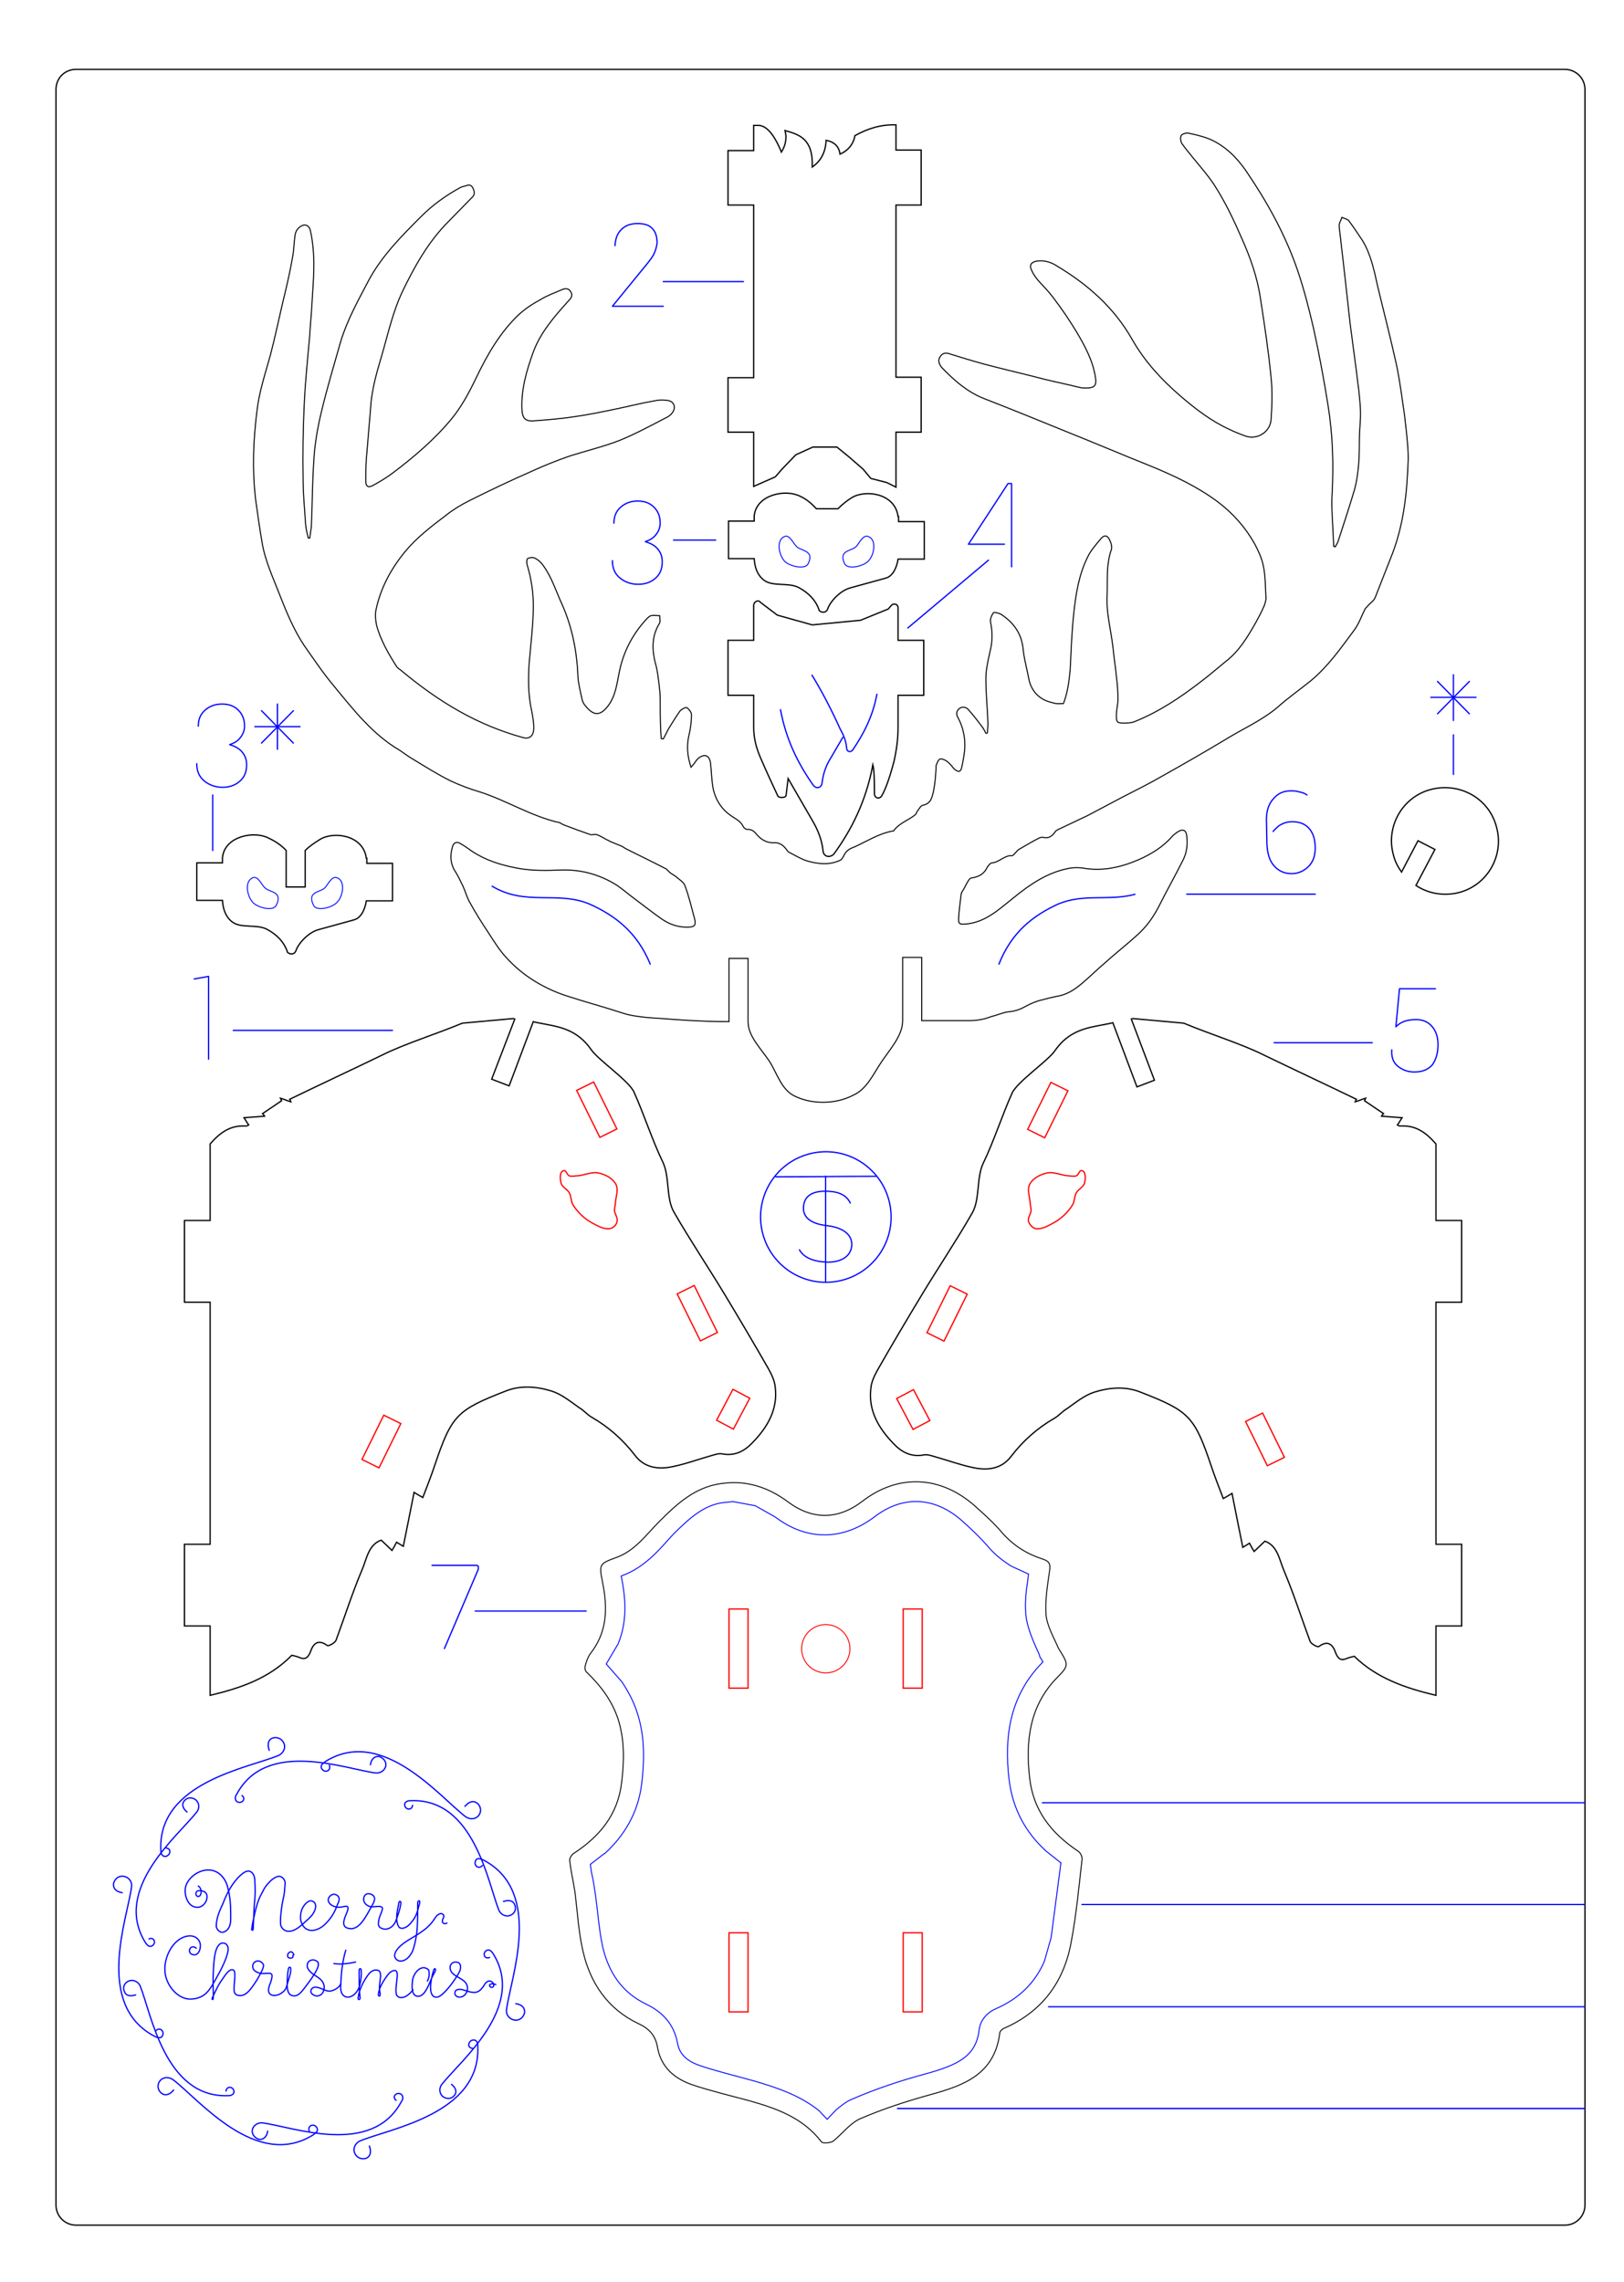 <?xml version="1.0" encoding="utf-8"?>
<!-- Generator: Adobe Illustrator 21.0.0, SVG Export Plug-In . SVG Version: 6.00 Build 0)  -->
<svg version="1.1" id="Layer_1" xmlns="http://www.w3.org/2000/svg" xmlns:xlink="http://www.w3.org/1999/xlink" x="0px" y="0px"
	 viewBox="0 0 316.1 444" style="enable-background:new 0 0 316.1 444;" xml:space="preserve">
<style type="text/css">
	.st0{fill:none;stroke:#000000;stroke-width:0.25;stroke-miterlimit:10;}
	.st1{fill:none;stroke:#000000;stroke-width:0.203;stroke-miterlimit:10;}
	.st2{fill:none;stroke:#FF0000;stroke-width:0.185;stroke-miterlimit:10;}
	.st3{fill:none;stroke:#000000;stroke-width:0.185;stroke-miterlimit:10;}
	.st4{fill:none;stroke:#0003FF;stroke-width:0.185;stroke-miterlimit:10;}
	.st5{fill:none;stroke:#FF0000;stroke-width:0.25;stroke-miterlimit:10;}
	.st6{fill:none;stroke:#0003FF;stroke-width:0.25;stroke-miterlimit:10;}
	.st7{fill:none;stroke:#0003FF;stroke-width:0.25;stroke-linecap:round;stroke-linejoin:round;stroke-miterlimit:10;}
</style>
<path class="st0" d="M10.9,17.4v411.7c0,2.2,1.8,3.9,3.9,3.9h289.8c2.2,0,3.9-1.8,3.9-3.9V17.4c0-2.2-1.8-3.9-3.9-3.9H14.8
	C12.6,13.5,10.9,15.2,10.9,17.4z"/>
<path class="st1" d="M154.5,213.2c-2.3-1.2-3.2-4.1-4.5-6.3c-1.6-2.6-4.4-5.1-4.4-8.1v-12.3h-3.7l0,12.3l-0.3,0v0
	c-5.3,0-10-0.4-12.8-0.6c-1.6-0.1-5.3-0.3-7.4-1c-4.3-1.4-7.1-2.1-11.4-3.5c-4.4-1.5-8.3-3.9-11.4-7.3c-1.4-1.5-2.5-3.3-3.6-5
	c-1.2-1.8-2.4-3.7-3.5-5.7c-0.6-1-0.9-2.2-1.4-3.3c-0.5-1-1-2.1-1.6-3c-0.9-1.5-0.9-3.1-0.4-4.7c0.2-0.8,0.9-1,1.6-0.5
	c0.7,0.4,1.4,0.9,2.1,1.4c2.7,1.8,5.6,2.7,8.7,3.3c3,0.6,5.9,0.5,8.9,0.4c3.6-0.1,6.9,0.8,9.9,2.5c1.3,0.7,2.5,1.8,3.7,2.7
	c2,1.5,3.9,3,5.9,4.4c1.5,1,3.2,1.6,5.1,1.5c1.2,0,1.5-0.4,1.2-1.6c-0.6-2.2-1.1-4.4-1.9-6.5c-0.2-0.6-1-1.1-1.6-1.6
	c-0.4-0.4-1-0.6-1.4-1c-0.2-0.2-0.4-0.4-0.6-0.6c-2.5-1.3-5-2.5-7.6-3.8c-0.4-0.2-0.7-0.4-1-0.6c-0.7-0.3-1.5-0.6-2.2-0.9
	c-0.6-0.3-1.2-0.6-1.7-0.9c-0.4-0.2-0.7-0.4-1.1-0.5c-0.4-0.1-0.8,0.1-1.2,0c-1.7-0.6-3.4-1.2-5.2-1.9c-0.3-0.1-0.5-0.3-0.7-0.4
	c-5.5-1.2-10.3-4.3-15.6-6c-2-0.6-3.9-1.3-5.8-2.2c-2.4-1.2-4.8-2.7-7.1-4.1c-0.9-0.5-1.8-1.2-2.7-1.8c-5.3-3.1-9-7.9-12.8-12.5
	c-2.1-2.5-3.9-5.2-5.8-7.9c-2-3-3.4-6.4-4.7-9.7c-1.3-3.4-2.9-6.7-3.5-10.4c-0.5-2.9-0.9-5.8-1.3-8.7c-0.6-5.6-0.4-11.1,0.3-16.7
	c0.4-3.7,1.6-7.3,2.6-10.9c0.9-3.4,1.6-6.8,2.4-10.2c0.7-2.9,1.4-5.8,1.9-8.7c0.3-1.4,0.3-2.8,0.5-4.3c0.1-0.9,0.4-1.5,1.2-2
	c0.8-0.5,1.6-0.1,1.8,0.8c1.1,4.8,0.6,9.7,0.3,14.6c-0.1,1.9-0.3,3.8-0.4,5.7c-0.4,4.6-0.9,9.2-1.1,13.9c-0.2,4.7-0.3,9.5-0.2,14.2
	c0,3,0.3,6,0.5,9c0.1,0.9,0.3,1.7,0.5,2.5c0.1,0,0.2,0,0.3,0c0.1-0.7,0.2-1.5,0.3-2.2c0.2-4.4,0.2-8.8,0.5-13.2c0.2-3,0.7-6,1.4-8.9
	c1.1-4.7,2.5-9.3,3.8-13.9c1.3-4.3,3.5-8.2,5.6-12.2c2.6-4.7,6.3-8.4,10.1-12.2c2.2-2.2,4.7-4,7.4-5.5c0.3-0.2,0.7-0.3,1.1-0.4
	c0.6-0.2,1.1-0.4,1.5,0.3c0.4,0.8,0.5,1.4-0.2,2c-1.5,1.5-3,3.1-4.5,4.6c-4,4-6.7,8.9-9.1,13.9c-1.6,3.5-2.5,7.2-3.5,10.8
	c-0.6,2.2-1.3,4.3-1.8,6.5c-0.3,1.4-0.6,2.9-0.7,4.3c-0.3,3.6-0.6,7.2-0.9,10.8c-0.1,1.4-0.1,2.8-0.1,4.2c0,1.1,0.5,1.4,1.5,0.8
	c1.3-0.7,2.6-1.5,3.8-2.4c4.1-3.1,8.1-6.5,11.4-10.5c1.9-2.3,3.4-5.1,4.7-7.8c2.2-4.6,4.7-9,8.4-12.5c1.2-1.1,2.7-2.1,4.2-2.9
	c1.3-0.8,2.7-1.3,4.1-1.9c0.6-0.3,1.4-0.4,1.8,0.4c0.5,0.7,0,1.3-0.5,1.8c-2.7,3-5.4,6.1-6.8,9.9c-1.3,3.6-2.4,7.3-2.2,11.3
	c0.1,1.5,0.6,2.2,2.2,2.1c2.6-0.2,5.3-0.4,7.9-0.8c2.9-0.4,5.7-1,8.6-1.6c2.4-0.5,4.7-1.1,7.1-1.5c0.8-0.2,1.6-0.2,2.4-0.1
	c1.4,0.1,1.9,1.4,1,2.5c-0.2,0.3-0.5,0.5-0.8,0.7c-3.1,1.6-6.2,3.3-9.4,4.6c-3.1,1.2-6.4,2-9.6,3c-2.6,0.9-5.1,1.9-7.5,3
	c-4.1,1.8-8.1,3.7-12.1,5.7c-1.6,0.8-3.1,1.7-4.5,2.8c-2.9,2.2-5.8,4.4-8.1,7.2c-2.7,3.3-4.7,7-5.6,11.2c-0.2,1-0.1,2.1,0.1,3.1
	c0.8,2.9,2.3,5.5,3.9,8c0.2,0.3,0.5,0.5,0.8,0.7c3.6,3,7.3,5.7,11.4,8c3.9,2.2,8,3.9,12.3,5.1c1.4,0.4,2.2-0.3,2.2-1.9
	c0-1.1-0.2-2.1-0.4-3.2c-0.7-3.1-0.7-6.2-0.5-9.4c0.3-3.4,0.7-6.7,0.8-10.1c0.1-3-0.3-6.1-1.2-9c-0.1-0.4-0.1-1.1,0.1-1.2
	c0.3-0.2,1-0.3,1.4-0.1c0.6,0.3,1.2,0.8,1.6,1.4c1.7,2.3,2.5,5,3.7,7.6c2,4.5,2.9,9.2,3.1,14.1c0.1,1.5,0.5,3,0.8,4.4
	c0.1,0.5,0.4,1,0.7,1.3c1.6,2,2.9,1.9,4.4-0.1c1.5-2,1.7-4.5,2.2-6.8c0.8-3.8,2.6-7.2,5.3-10.1c0.2-0.2,0.5-0.5,0.8-0.6
	c0.6-0.1,1.1,0,1.7,0c0,0.6,0.2,1.2-0.1,1.6c-1.5,2.5-1.4,5.1-0.7,7.8c0.4,1.3,0.5,2.7,0.7,4.1c0.1,0.9,0.2,1.7,0.2,2.6
	c0,2.1,0,4.1,0.1,6.2c0,0.5,0.1,1.1,0.1,1.6c0.1,0,0.3,0.1,0.4,0.1c0.4-0.7,0.7-1.4,1.1-2.1c0.7-1.1,1.4-2.3,2.2-3.4
	c0.3-0.3,1-0.7,1.3-0.6c0.4,0.3,0.9,0.9,0.9,1.4c0,1.3-0.2,2.7-0.5,4c-0.5,2.1-0.3,4,0.4,6.2c0.3-0.3,0.4-0.5,0.6-0.7
	c0.3-0.4,0.5-0.8,0.9-1.1c1.2-0.9,2.1-0.5,2.3,1c0.2,1.6,0.2,3.3,0.5,4.9c0.5,2.4,1.8,4.3,3.9,5.6c0.8,0.5,1.6,1,2,1.9
	c0.1,0.2,0.5,0.5,0.7,0.5c1-0.1,1.5,0.5,2,1.1c0.9,1,1.9,1.5,3.2,1.5c1-0.1,1.8,0.4,2.4,1.2c0.2,0.2,0.3,0.5,0.5,0.6
	c1.2,0.6,2.3,1.3,3.5,1.7c2.1,0.6,4.2,0.9,6.3,0c0.4-0.1,0.7-0.5,0.9-0.9c0.4-0.9,1-1.4,1.9-1.7c2.5-1.1,4.9-2.7,7.7-3.2
	c0.1,0,0.2,0,0.2-0.1c1.1-1.5,2.9-2,4.2-3.1c0.2-0.2,0.2-0.5,0.4-0.7c0.3-0.4,0.6-1,1-1.1c1.6-0.3,1.8-1.5,2.1-2.7
	c0.3-1.5,0.4-3,0.5-4.5c0-0.2,0-0.3,0-0.5c0.2-0.5,0.4-1.2,0.8-1.3c0.4-0.1,1,0.2,1.4,0.5c0.5,0.4,0.9,0.9,1.3,1.4
	c0.8,0.7,1.3,0.7,1.5-0.3c0.3-1.4,0.6-2.9,0.6-4.3c0-1.8-0.4-3.6-1.3-5.3c-0.4-0.6-0.4-1.3,0.2-1.8c0.6-0.5,1.4-0.3,1.8,0.2
	c1,1.1,1.9,2.3,2.8,3.5c0.2,0.3,0.4,0.7,0.6,1.1c0.1,0,0.2,0,0.3-0.1c0-0.6,0.1-1.2,0.1-1.8c-0.1-2.9-0.4-5.8-0.4-8.7
	c0-1.8,0.4-3.5,0.8-5.3c0.5-1.9,0.5-3.8,0.1-5.8c-0.1-0.5,0.2-1.3,0.6-1.8c0.1-0.1,1,0.1,1.4,0.3c2.3,1.5,3.9,3.5,4.3,6.4
	c0.2,2.2,0.8,4.3,1.2,6.4c0.3,1.4,1.1,2.7,2.3,3.5c0.7,0.5,1.6,0.8,2.5,1c0.6,0.2,1.2,0.1,1.9,0.1c0.8-2.1,1.1-4.3,1.3-6.6
	c0.2-3.6,0.3-7.3,0.7-10.9c0.4-3.8,1-7.6,2.7-11c0.6-1.3,1.7-2.5,2.6-3.6c0.7-0.8,1.3-0.6,1.7,0.3c0.3,0.6,0.5,1.4,0.3,1.9
	c-1,2.9-0.7,5.8-0.8,8.8c-0.2,3.4,0.7,6.6,1.1,9.9c0.2,2,0.5,3.9,0.7,5.9c0.2,1.5,0.3,3,0.3,4.5c0,1-0.3,2-0.3,3.1
	c0,1.3,0.1,1.5,1.4,1.5c0.7,0,1.5,0,2.2-0.3c4.7-1.9,8.9-4.7,12.9-7.8c1.6-1.2,3.2-2.6,4.8-3.9c2.6-2,4.2-4.7,5.8-7.5
	c0.6-1.1,1.2-2.2,1.7-3.4c0.2-0.6,0.4-1.2,0.3-1.8c-0.1-2-0.1-4-0.5-5.9c-0.3-1.5-1-3-1.7-4.3c-1.8-3.2-4.2-5.9-7.1-8.1
	c-4-3-8.5-5.1-13.1-7c-5.5-2.2-10.9-4.5-16.4-6.7c-5.4-2.2-10.8-4.4-16.2-6.5c-3.2-1.3-5.7-3.5-8.1-6c-0.5-0.6-0.8-1.4-0.3-2.1
	c0.5-0.8,1.2-0.8,2-0.5c2.9,0.9,5.8,1.8,8.7,2.5c3.1,0.8,6.2,1.5,9.2,2.3c2.4,0.6,4.9,1.1,7.3,1.7c0.4,0.1,0.8,0.1,1.2,0.1
	c1.7,0,2.1-0.5,1.8-2.2c-0.5-3.2-2.1-6.1-3.7-8.8c-1.4-2.3-2.9-4.5-4.5-6.6c-0.9-1.2-1.9-2.2-2.9-3.3c-0.5-0.6-1-1.3-1.3-2
	c-0.5-1-0.1-1.6,1-1.8c1.5-0.2,2.8,0.2,4,1c6,3.6,11.1,8.1,14.6,14.3c2.4,4.2,5.6,7.7,9.3,10.9c2.9,2.5,6,4.9,9.5,6.5
	c1,0.5,2,0.9,3.1,1.3c2.2,0.9,4.9-0.6,5.1-3.1c0.2-2.8,0.3-5.6,0-8.3c-0.5-5.2-1.3-10.4-2.1-15.6c-0.6-3.9-1.9-7.6-3.5-11.2
	c-1.6-3.7-3.3-7.3-5.5-10.7c-1.2-1.8-2.6-3.4-4-5.1c-0.7-0.9-1.5-1.8-2.2-2.8c-0.3-0.4-0.4-1.2-0.2-1.6c0.1-0.3,1-0.6,1.4-0.5
	c1.4,0.3,2.7,0.6,4,1.1c3.1,1.3,5.4,3.6,7.2,6.2c4.1,6,7.6,12.3,10,19.2c1.3,3.8,2.3,7.7,3.2,11.6c1.1,5,2,9.9,2.8,14.9
	c0.9,5.6,1.1,11.3,0.8,17c-0.2,2.7,0.1,5.5,0.2,8.2c0,0.7,0.1,1.5,0.1,2.2c0.1,0,0.2,0,0.3,0.1c0.2-0.4,0.5-0.8,0.6-1.2
	c1.1-3.4,2.2-6.7,3.2-10.1c0.8-3.1,0.9-6.4,0.9-9.6c0-1.9,0.3-3.9,0.2-5.8c-0.1-2.5-0.5-5.1-0.8-7.6c-0.4-3-0.8-6.1-1.2-9.1
	c-0.4-3.6-0.8-7.2-1.2-10.8c-0.3-2.6-0.6-5.2-0.9-7.8c0-0.3-0.1-0.6,0-0.8c0.1-0.5,0.4-0.9,0.5-1.3c0.4,0.2,1,0.3,1.3,0.6
	c1,1.3,1.8,2.6,2.7,3.9c1.7,2.8,2.3,6,3,9.1c1.2,5,2.5,10,3.6,15c0.7,3.3,1.1,6.6,1.6,10c0.3,2.8,0.7,5.6,0.7,8.4
	c-0.2,6.3-0.8,12.5-3.1,18.5c-1.1,2.8-2.2,5.6-3.3,8.4c-0.2,0.6-0.8,1-1.3,1.5c-0.2,0.3-0.5,0.5-0.7,0.8c-0.7,1.4-1.2,2.9-2.1,4.1
	c-2.6,3.5-5.1,7.1-8.5,9.9c-2.1,1.7-4.4,3.3-6.4,5.1c-3.2,2.7-7,4.3-10.5,6.5c-4,2.4-8.2,4.8-12.3,7.1c-2.4,1.4-4.9,2.6-7.4,3.9
	c-2.3,1.2-4.5,2.4-6.8,3.6c-1.9,0.9-3.8,1.8-5.7,2.7c-0.2,0.1-0.4,0.2-0.5,0.3c-0.6,0.9-1.3,1.6-2.6,1.2c-0.1,0-0.3,0.1-0.5,0.1
	c-1.4,0.7-2.7,1.5-4.1,2.3c-0.2,0.1-0.4,0.4-0.6,0.6c-0.2,0.2-0.5,0.6-0.7,0.6c-1.5-0.1-2.5,1.3-3.9,1.4c-0.3,0-0.7,0.5-0.9,0.8
	c-0.6,1.3-1.6,1.9-2.9,2.1c-0.3,0-0.6,0.2-0.7,0.4c-0.4,0.6-0.7,1.2-1,1.8c-0.2,0.3-0.4,0.6-0.5,0.9c-0.2,1.6-0.4,3.1-0.5,4.7
	c-0.1,1.3,0.3,1.3,1.5,1.2c3.9-0.4,6.5-3,9.3-5.2c3.2-2.6,6.5-4.8,10.5-5.6c0.9-0.2,1.9-0.2,2.8-0.1c3.8,0.7,7.4-0.1,10.9-1.6
	c2.5-1.1,4.8-2.5,6.6-4.6c0.3-0.3,0.7-0.6,1-0.8c1-0.7,1.7-0.4,1.8,0.8c0.2,1.7,0,3.3-0.8,4.8c-1.5,3-3.2,6-4.7,9
	c-1.1,2.1-2.4,3.9-4.2,5.5c-2.1,1.9-4.4,3.7-6.5,5.6c-1.3,1.1-2.6,2.4-3.9,3.5c-1.5,1.3-2.9,2.3-4.8,2.7c-0.7,0.1-3.1,0.7-3.8,0.9
	c-3,0.9-3.1,1.9-6.1,2.2c-0.9,0.1-2.3,0.7-3.2,0.9l-1.2,0.4c-0.8,0.2-1.8,0.4-3.1,0.4h-9.3v-12.3h-3.7v12.3c0,3-2.6,5.7-4.3,8.3
	c-1.5,2.3-2.8,5.1-5.3,6.2C162.7,214.9,158,215,154.5,213.2z"/>
<ellipse transform="matrix(0.966 -0.259 0.259 0.966 -77.59 52.56)" class="st2" cx="160.7" cy="320.8" rx="4.7" ry="4.7"/>
<path class="st3" d="M159.9,416.8c-3.6-4.7-8.7-6.5-14-8c-3.7-1-7.5-1.9-11.1-3.1c-3.5-1.2-6.1-3.4-6.8-7.2
	c-0.4-2.5-1.7-3.8-3.9-4.8c-5.8-2.8-9.2-7.8-10.6-13.9c-0.9-3.8-1.1-7.8-1.6-11.7c-0.3-2-0.8-4-1-6c-0.1-0.4,0.3-1.1,0.7-1.4
	c5.1-3.3,8.7-7.6,9.4-13.9c0.5-4.1,0.6-8.2-0.7-12.3c-1.2-3.6-3.4-6.5-6.1-9.1c-0.3-0.2-0.4-0.8-0.3-1.2c0.2-0.8,0.5-1.7,1-2.4
	c3.3-4.2,3.4-8.8,2.4-13.8c-0.7-3.6-0.7-3.7,2.6-4.9c3.7-1.3,5.9-4.5,8.5-7.1c3.4-3.4,6.9-6.6,11.9-7.3c0.8-0.1,1.7-0.2,2.5-0.2
	c3.9,0,7.4,1.4,10.5,3.7c4.8,3.6,9.8,3.6,14.6-0.1c6.9-5.3,15.1-5,21.8,0.9c1.9,1.7,3.8,3.4,5.4,5.3c2.2,2.5,4.8,4.1,7.9,5.1
	c1.2,0.4,1.5,0.9,1.3,2.2c-0.4,2.8-0.9,5.8-0.7,8.6c0.2,2.2,1.5,4.4,2.4,6.5c0.1,0.2,0.2,0.3,0.3,0.5c1.7,2.7,1.7,3-0.5,5.2
	c-5.4,5.5-6.2,12.3-5.4,19.5c0.7,6.4,4.2,10.8,9.4,14.3c0.5,0.3,0.9,1.1,0.8,1.7c-0.6,5.3-1.1,10.7-2.1,16
	c-1.4,7.8-5.7,13.6-13.1,16.8c-0.3,0.1-0.8,0.6-0.8,0.9c-1,8-6.9,10.2-13.5,12c-4.7,1.3-9.3,2.8-13.7,4.7c-2,0.9-3.5,3-5.3,4.4
	C161.6,417,160.1,417.1,159.9,416.8z"/>
<path class="st4" d="M161,412.4l-1.5-1.6l-0.1-0.1c-3.9-3.1-8.4-4.5-12.4-5.7c-3.9-1.1-7.4-1.9-10.9-3.1c-2.5-0.9-3.8-2.2-4.2-4.2
	c-0.7-3.9-3-6.2-6.1-7.7c-4.6-2.2-7.3-6-8.5-11.2c-0.8-3.7-0.9-7-1.6-11.4c-0.2-1.4-0.4-2.3-0.6-3.2l-0.2-1.4l2.7-2.1l0.1,0
	c3.7-3.4,6.5-7.8,7.2-13.6c0.5-4.3,0.7-9.1-0.9-13.9c-0.7-2.2-1.8-4.2-3-6l-0.1-0.1l-2.9-3.3l2.3-3.9c1.8-4.3,1.5-8.7,0.7-12.8
	l-0.1-0.4l0.2-0.1c4.8-1.7,8-6,9.9-8c3.4-3.4,6.1-5.7,9.7-6.2l2-0.2l4.3,0.8l3.9,2.2c6.2,4.7,13.2,4.6,19.4-0.1
	c5.4-4.1,11.5-3.9,16.8,0.7c1.8,1.6,3.5,3.2,5,4.9c1.3,1.6,2.9,2.9,4.5,3.9l0.1,0.1l3.5,1.6l-0.4,3c-0.2,1.6-0.3,3.3-0.1,5.1
	c0.3,2.9,2.1,6.4,2.6,7.6l0.1,0.4l0.5,0.8l0,0l0.1,0.2l-0.1,0.1c-6.6,6.7-7.4,14.9-6.5,22.7c0.7,5.9,3.3,10.4,7.1,13.9l0.1,0.1
	l2.9,2.3l-1.9,14.5l-1.3,4.6c-1.8,4.2-4.9,7.3-9.5,9.3c-1,0.4-2.9,1.7-3.2,4c-0.6,5.2-4,6.9-10.6,8.7c-4.8,1.3-9.6,2.9-14.2,4.9
	c-1,0.4-2,1.2-3,2L161,412.4z"/>
<path class="st5" d="M120.1,237.7c0.2-0.7-0.4-1.4-0.5-2.1c0-0.6,0.2-1.1,0.2-1.7c0.1-1.1,0.6-2.4,0.1-3.4c-0.6-1.2-2-1.9-3.2-2.2
	c-1.4-0.4-2.9,0.4-4.3,0.5c-0.5,0-1.1,0.2-1.6,0c-0.5-0.2-0.6-1.2-1.1-1c-0.8,0.2-0.7,1.6-0.5,2.4c0.2,0.8,1.2,1.2,1.6,1.9
	c0.4,0.7,0.3,1.6,0.7,2.3c0.9,1.5,2.3,2.8,3.8,3.6c1.1,0.6,2.5,1.4,3.7,1C119.5,238.8,120,238.3,120.1,237.7"/>
<path class="st4" d="M157.3,109.7c1.3-2.7-1.4-2.4-2.3-3.4c-0.7-0.7-1.3-2.3-2.3-1.9c-1.7,0.7-1.1,3.7,0.1,4.9
	C153.8,110.2,156.7,110.9,157.3,109.7z"/>
<path class="st4" d="M168.9,109.3c1.3-1.2,1.8-4.3,0.1-4.9c-1-0.4-1.7,1.2-2.3,1.9c-0.9,1-3.6,0.7-2.3,3.4
	C165,110.9,167.9,110.2,168.9,109.3z"/>
<rect x="141.9" y="313.1" class="st5" width="3.7" height="15.4"/>
<rect x="175.8" y="313.1" class="st5" width="3.7" height="15.4"/>
<rect x="141.9" y="376.1" class="st5" width="3.7" height="15.4"/>
<rect x="175.8" y="376.1" class="st5" width="3.7" height="15.4"/>
<ellipse transform="matrix(0.966 -0.259 0.259 0.966 -55.822 49.694)" class="st6" cx="160.7" cy="236.8" rx="12.7" ry="12.7"/>
<path class="st7" d="M151,229c6.5,0,13-0.1,19.5-0.1"/>
<path class="st7" d="M160.7,228.9c0,6.8,0,13.6,0,20.5"/>
<path class="st7" d="M165.5,234.1c-0.9-1.9-2.9-2.3-4.9-2.3c-2.3,0-4.1,0.8-4.2,3.1c-0.2,2.6,2.6,3.4,4.6,3.6
	c2.4,0.3,4.8,1.3,4.8,3.7c-0.1,2.6-2.6,3.5-5,3.4c-1.9-0.1-4.2-0.6-5.2-2.4"/>
<path class="st0" d="M40.9,329.9v-13.5h-5v-15.9h5v-47.1h-5v-15.9h5v-14.9c2-2.3,3.9-3.5,6.4-3.5c0.2,0,0.4,0,0.7,0
	c0.1,0,0.2-0.1,0.4-0.2c-0.3-0.4-0.5-0.8-0.9-1.4c1.5-0.1,2.8-0.2,4-0.3c-0.1-0.2-0.2-0.3-0.4-0.5c1.2-0.8,2.5-1.7,3.7-2.5
	c-0.1-0.2-0.1-0.3-0.2-0.5c0.7,0.2,1.3,0.5,2,0.7c-0.1-0.2-0.1-0.4-0.2-0.5c6-2.9,12-5.7,18-8.6c4.4-2.2,10.3-4,15.6-6.2l9.9-0.9
	l0.3,0.1L95.7,210l3.4,1.3l4.7-12.5l0.3,0.1l3.1,0.6l0,0c3,0.6,5.7,1.6,7.9,4.8c1.4,2,7.3,6,8.3,8.2c1.9,4.2,3.6,9.5,5.6,13.6
	c1.4,2.9,0.6,7.1,2.2,9.8c3.1,5.4,6.6,10.6,9.8,15.9c2.9,4.8,5.8,9.7,8.6,14.6c0.6,1.1,1.2,2.3,1.3,3.6c0.5,4.3-1.5,7.7-4.4,10.7
	c-1.6,1.7-3.5,2.7-6,2.2c-0.7-0.1-1.5,0.2-2.2,0.4c-2.5,0.7-4.9,1.6-7.4,2.1c-2.8,0.6-5.5,0.2-7.3-2.2c-2.3-3-5.1-5.5-8.4-7.4
	c-0.9-0.5-1.6-1.4-2.5-1.9c-1.7-1.2-3.4-2.6-5.3-3.2c-2.9-0.9-6-1.2-9,0c-9.5,3.7-10.5,4.7-13.8,14.5c-0.7,2.1-1.5,4.1-2.3,6.2
	c-0.5-0.3-1.1-0.6-1.7-1c-0.7,3.6-1.4,7-2.1,10.5c-0.5-0.3-1-0.6-1.3-0.8c-0.3,0.6-0.6,1.1-0.9,1.6c-0.7-0.7-1.4-1.3-2.1-2
	c-2.5,0.9-2.8,3.6-3.7,5.7c-1.9,4.5-3.4,9.2-5.1,13.8c-0.2,0.5-1.5,1.2-1.7,1c-1.9-1.4-2.8-0.2-3.3,1.3c-0.5,1.2-1.1,1.5-2.2,1
	c-0.5-0.2-1-0.3-1.4-0.4C52.4,326.6,46.8,328.5,40.9,329.9z"/>
<path class="st0" d="M160.2,165.6c-0.2-2.1-1-4.1-2-5.8l-4.8-8.3l-0.4,3.3c-0.1,0.5-1.4,0.5-1.6,0.1c-0.9-1.9-2.5-5.4-3.4-7.5
	c-0.9-2.1-1.3-3.9-1.3-6v-6.1h-5v-10.7h5V118c-0.1-0.9,0.9-1.4,1.3-0.8l3.3,2.5l6.8,1.9l9.4-0.9l5.4-2.2l0.6-0.7
	c0.3-0.4,1.3-0.4,1.3,0.5v6.3h5v10.7h-5v6.3c0,2.2-0.3,4.4-0.8,6.6c-0.6,2.3-1.5,5.2-2.4,6.7c-0.5,0.7-1.4,0.4-1.4-0.5
	c0-1.2,0-4.5-0.3-5.6c-1.3,7-4.1,12.6-7.6,17.4C161.5,167,160.3,166.7,160.2,165.6z"/>
<rect x="69.4" y="278.5" transform="matrix(0.442 -0.897 0.897 0.442 -210.036 223.153)" class="st5" width="9.6" height="3.7"/>
<path class="st0" d="M159.4,118.6c-0.6-1.7-1.9-3.2-4-4.3c-2-1-5-0.1-6.7-1.4c-1.3-1-1.8-2.5-1.9-4.2h-5v-7.3h5l0-1h0
	c0.4-4.2,6.2-5.3,9-3.8c1.1,0.5,2.1,1.3,3.1,2.4h4.2c0.9-0.9,1.8-1.6,2.6-2.1c2.6-1.7,8.5-1,9.1,3.6h0.1l0,1h5v7.3h-5.1v0
	c-0.2,1.4-0.9,3.3-2.4,3.7l-6.9,1.9c-1.9,0.5-3.9,2.6-4.4,4.1C160.7,119.6,159.3,119,159.4,118.6z"/>
<rect x="139.2" y="272.4" transform="matrix(0.468 -0.884 0.884 0.468 -166.467 271.933)" class="st5" width="6.8" height="3.7"/>
<path class="st0" d="M146.7,94.8V84.1h-5V73.5h5V39.9h-5V29.3h5v-4.9h1c2,0.1,3.5,3,4.4,5.2c0.8-1.3,1.1-2.7,0.7-4.2
	c2.8,0.8,5.5,1.6,5.3,7.1c1.6-1.1,2.6-2.8,2.7-5.2c1.5,0.3,2.5,1.1,2.7,2.7c1.4-0.6,2.6-1.8,2.9-3.6c2.5-1.4,5.1-2.2,8-2.1v4.9h4.9
	v10.7h-4.9v33.5h4.9v10.7h-4.9v10.7l-1.8-0.9l-3.1-0.8l-1.5-1.8l-3-2.6l-2.1-1.7l-4.7,0l-3.3,1.5l-2.7,2.8l-1.3,1.5l-4.1,1.8H146.7z
	"/>
<path class="st7" d="M38.6,367c0.9,0.6,0.6,2.3-0.2,2c-0.4-0.2-0.4-1,0.3-1.1c0.6,0,1.6,0.1,1.6,1.2c0,1.1-1,2.3-2.3,2
	c-1.6-0.3-2.3-2.7-1.8-4.2c0.7-1.9,2.9-3.2,4.7-3c2,0.2,3.2,2,3.5,3.7c0.4,1.5,0.5,3.1,0.5,4.7c0,0.9,0.1,1.9-0.3,2.7
	c-0.2,0.5-0.9,1.1-1.5,1c-0.5-0.1-1-0.7-1-1.2c0-1.6,0.7-3.1,1.3-4.4c0.8-2.1,1.8-3.9,3.2-5.3c0.6-0.5,1.2-1.1,1.9-1
	c0.8,0.2,1.1,1.1,1.1,1.9c0.1,1.8,0.1,2.9-0.1,4.6c-0.1,1.5-0.1,2.8-0.2,4.2c0,0.4,0,0.9-0.2,0.8c-0.2-0.1-0.1-0.1-0.1-0.3
	c0.1-0.6,0.2-1.4,0.4-2.1c0.3-1.5,0.7-3.1,1.3-4.3c0.5-0.9,0.8-1.7,1.5-2.4c0.5-0.6,1.3-1.3,2.1-1.4c0.6,0,1.2,0.7,1.2,1.3
	c-0.1,1.3-0.1,2-0.4,3.2c-0.3,1.3-0.7,4.6-0.4,5.2c0.3,0.7,0.9,1,1.4,1c1.3,0.1,2.5-1.1,3.5-2c0.7-0.6,1.3-1.2,1.6-1.9
	c0.2-0.4,0.3-0.9,0.2-1.3c-0.1-0.5-0.7-0.8-1.1-0.7c-1.1,0.4-1.8,1.8-1.8,3c-0.1,0.9,0.4,2.1,1.2,2.5c1.1,0.6,2.5,0,3.4-0.8
	c1.1-1,1.9-2.2,2.4-3.5c0.2-0.6,0.6-1.2,0.5-1.7c0-0.4-0.6-0.8-1-0.8c-0.5,0-1.2,0.6-1.1,1.2c0.1,0.9,1.4,1.5,2.5,1.3
	c0.7-0.1,1.1-0.3,1.3,0c0.2,0.4-0.4,1.5-0.6,2.1c-0.5,1.5,0,2,1.1,2.1c1.6,0.1,2.7-1.8,3.5-3.2c0.7-1.3,1.3-2.1,1.2-2.8
	c-0.1-0.5-0.7-0.8-1.2-0.8c-0.7,0-1,0.7-0.9,1.3c0.1,0.6,0.6,1,1.2,1.2c0.8,0.2,2-0.3,2.4,0.2c0.2,0.3-0.4,1.4-0.6,2.1
	c-0.2,0.9-0.3,1.6,0.4,1.9c1.2,0.6,2.4-0.3,2.8-1.3c0.4-1,0.9-2.5,1-3.4c0-0.2,0.1-0.4-0.1-0.5c-0.2-0.1-0.3,0.3-0.3,0.5
	c-0.3,1.5-0.7,3.2,0,4.4c0.1,0.3,0.7,0.4,0.9,0.3c0.9-0.2,1.5-1,2-1.7c0.5-0.7,0.8-1.6,1-2.5c0.1-0.3,0.2-0.6,0.2-0.8
	c0-0.1,0-0.4-0.2-0.3c-0.2,0-0.2,0.4-0.2,0.6c0,1.5,0,3-0.1,4.8c-0.1,1.2-0.3,2.4-0.7,3.8c-0.3,1.1-1.2,2.4-2.4,2.5
	c-0.7,0.1-1.3-0.5-1.3-1.1c0.1-0.9,0.9-1.7,1.7-2.3c1.2-0.9,2.5-1.5,3.7-2.4c1.2-0.8,2-1.8,2.5-2.6c0.5-0.8,1.2-1,1.5-0.7
	c0.3,0.2,0.2,0.6,0,0.9c-0.3,0.6,0.1,1.2,0.8,0.8"/>
<path class="st7" d="M38.2,379.1c-1.3-1-2,1.2-0.4,1.3c0.8,0,1.2-0.9,1.2-1.8c0-1.1-0.9-1.9-2-1.9c-3.2,0.1-5.1,4.1-4.9,6.8
	c0.1,2.7,2.5,5.7,5.2,5.5c2.7-0.2,3.5-1.8,4.6-3.7c1.2-2.1,2.3-4.3,2.5-5.8c0.1-0.6-0.2-1.4-1-1.4c-1.7,0-1.8,3.8-1.9,6.1
	c-0.1,2.9,0.1,3.4,0,4.7c0,0.1-0.1,0.2-0.1,0.2c-0.1,0-0.2-0.2-0.1-0.3c0.4-0.8,1-2.2,1.6-3.1c1.1-1.6,1.6-2.5,2.4-2.4
	c0.5,0.1,0.4,0.9,0.4,1.6c-0.1,1-0.2,2.1-0.1,2.7c0.1,0.4,0.5,0.7,0.9,0.7c1.5,0.3,2.7-1.8,3.5-3c0.8-1.4,1.3-2.3,1.3-2.9
	c-0.1-0.4-0.6-0.8-1-0.8c-0.6-0.1-1.2,0.5-1.1,1.1c0,0.6,0.4,0.8,0.7,1c0.5,0.3,1.2,0.4,1.9,0.3c0.3,0,0.8-0.1,1,0.1
	c0.4,0.3-0.1,1.6-0.4,2.4c-0.4,1.2,0.1,1.8,1,1.8c0.9,0,2-0.7,2.3-1.5c0.5-1.6,0.6-2,0.8-2.7c0.1-0.5,0.2-1.3-0.1-1.3
	c-0.2,0-0.3,0.3-0.3,0.6c-0.2,1-0.2,2.2-0.2,2.9c0,0.9,0.2,1.8,0.9,2c1.1,0.4,1.9-0.7,2.5-1.5c1.1-1.4,2-2.7,2.5-3.8
	c0.2-0.5,0.3-1.2-0.2-1.4c-0.4-0.3-1.1-0.3-1.5,0.1c-0.3,0.3-0.4,0.9-0.2,1.3c0.6,1.2,1.9,1.5,2.6,2.3c0.4,0.4,0.6,0.9,0.6,1.4
	c0,1-0.6,1.7-1.4,1.7c-0.5,0-1.2-0.4-1.2-0.9c0-0.6,0.6-0.9,1.1-0.8c1,0.1,2,1,2.9,0.7c0.8-0.2,1.5-0.7,1.8-1.3"/>
<path class="st7" d="M67.3,379.5c-0.7,2.3-0.9,4.7-1,7.1c0,1.2,0.4,1.8,1.1,2c1.1,0.2,2.2-0.8,2.6-2.2c0.2-0.9,0.4-1.9,0.3-2.9
	c0-0.2,0-0.4-0.2-0.4c-0.2,0-0.2,0.3-0.2,0.5c0,0.3,0,0.6,0,0.9c0,1.5,0,2.8,0.2,4.3c0,0.1-0.1,0.3-0.2,0.3c-0.2,0-0.2-0.2-0.2-0.3
	c0.2-1.7,1.1-3.4,2.1-4.7c0.4-0.5,1.1-0.9,1.7-0.7c0.7,0.1,0.6,1.1,0.5,1.9c-0.1,0.7-0.2,1.6-0.1,2c0,0.3,0.1,0.5,0.1,0.8
	c0,0.2-0.1,0.4-0.2,0.3c-0.3,0-0.1-0.7,0-1.1c0.3-1,1-2.1,1.6-2.9c0.3-0.4,0.7-0.8,1.1-0.9c0.8-0.3,0.9,0.5,0.8,1.3
	c-0.1,1-0.4,2.8-0.1,3.4c0.1,0.3,0.6,0.6,1,0.5c0.9,0,1.8-1,2.2-1.5"/>
<path class="st7" d="M83.2,385.5c0.3-0.6,0.4-1.2,0.3-1.9c0-0.4-0.5-0.6-0.9-0.7c-1.1-0.1-2.1,1.2-2.3,2.4c-0.1,0.9-0.3,2.7,0.7,3.1
	c1.5,0.5,2.4-2,2.9-3.2c0.2-0.5,0.6-1.2,0.8-1.6c0.1-0.2,0.1-0.4,0-0.5c-0.1-0.1-0.3,0.2-0.3,0.3c-0.3,0.9-0.5,2-0.6,3
	c0,0.6,0,1.4,0.4,1.9c0.2,0.3,0.7,0.4,1,0.3c0.9-0.2,2.5-2.2,3.1-3.1c0.7-1,1.2-1.8,1.3-2.3c0.2-1.1-0.3-1.4-0.9-1.4
	c-0.9,0-1.3,0.8-1,1.6c0.4,1,1.6,1.3,2.5,2c0.4,0.3,0.8,0.8,0.8,1.5c0,0.6-0.3,1.2-0.8,1.5c-0.4,0.3-1.1,0.3-1.4,0
	c-0.3-0.2-0.3-0.6-0.2-0.9c0.2-0.3,0.5-0.4,1-0.4c0.9,0.1,2.3,0.9,3.3,0.5c0.6-0.2,1.1-0.9,1.4-1.4c0.6-1.1,1.7-0.8,1.8,0.1
	c0,0.5-0.5,0.5-0.7,0.3c-0.2-0.2-0.1-0.5,0.1-0.5c0.3-0.1,0.7-0.1,1,0.1"/>
<path class="st7" d="M65,382.1c1.4,0.2,2.8,0,4.2-0.3"/>
<path class="st7" d="M57.2,380.4c-0.1-0.4-0.4-0.6-0.6-0.6c-0.6,0.1-0.9,1-0.3,1.2c0.3,0.1,0.9,0,0.7-0.5"/>
<path class="st7" d="M30.3,395.2c0.7-0.8,1.6-0.1,1.4,0.7c-0.1,0.5-0.4,0.7-0.9,0.6c-0.2,0-0.6-0.2-0.8-0.3
	c-11.6-6.2-5.2-22.9-4.4-29c0.2-1.2-0.8-2.2-2-2.1c-0.8,0.1-1.3,0.7-1.5,1.4c-0.1,0.8,0.3,1.6,1.7,1.8"/>
<path class="st7" d="M44,406.9c0.1-1,1.3-0.9,1.5-0.1c0.1,0.4,0,0.7-0.5,0.9c-0.1,0.1-0.6,0.1-0.7,0.1c-12.2,0.4-14.9-16.1-17-21.3
	c-0.4-1-1.7-1.5-2.6-0.8c-0.6,0.4-0.8,1.2-0.5,1.8c0.2,0.7,0.9,1.1,2.2,0.7"/>
<path class="st7" d="M60.2,414.7c-0.4-1,0.7-1.5,1.3-0.9c0.3,0.3,0.4,0.7,0.1,1.1c-0.1,0.1-0.5,0.4-0.6,0.5
	c-11.1,7-22.4-7-27.3-10.7c-1-0.7-2.3-0.5-2.8,0.6c-0.3,0.7-0.1,1.5,0.5,2c0.6,0.5,1.5,0.5,2.4-0.6"/>
<path class="st7" d="M77.1,408.7c-0.8-0.6-0.1-1.5,0.7-1.3c0.4,0.1,0.6,0.4,0.6,0.9c0,0.2-0.2,0.6-0.3,0.7
	c-5.8,10.8-21.3,4.8-27,4.1c-1.1-0.1-2.1,0.7-2,1.8c0.1,0.7,0.7,1.2,1.3,1.4c0.7,0.1,1.5-0.3,1.7-1.6"/>
<path class="st7" d="M92,398.6c-1.1-0.1-0.9-1.3-0.1-1.6c0.5-0.1,0.8,0,1,0.5c0.1,0.1,0.1,0.6,0.1,0.8c0.5,13.1-17.2,15.9-22.9,18.3
	c-1.1,0.5-1.6,1.8-0.8,2.8c0.4,0.6,1.3,0.8,1.9,0.6c0.7-0.2,1.2-1,0.7-2.4"/>
<path class="st7" d="M95.3,380.9c-0.9,0.4-1.4-0.6-0.8-1.2c0.3-0.3,0.7-0.3,1-0.1c0.1,0.1,0.4,0.4,0.5,0.6
	c6.5,10.4-6.5,20.9-10,25.4c-0.7,0.9-0.4,2.2,0.6,2.6c0.7,0.3,1.4,0.1,1.8-0.4c0.5-0.5,0.5-1.4-0.5-2.2"/>
<path class="st7" d="M93.9,363c-0.7,0.8-1.6,0.1-1.4-0.7c0.1-0.5,0.4-0.7,0.9-0.6c0.2,0,0.6,0.2,0.8,0.3c11.6,6.2,5.2,22.9,4.4,29
	c-0.2,1.2,0.8,2.2,2,2.1c0.8-0.1,1.3-0.7,1.5-1.4c0.1-0.8-0.3-1.6-1.7-1.8"/>
<path class="st7" d="M80.3,351.3c-0.1,1-1.3,0.9-1.5,0.1c-0.1-0.4,0-0.7,0.5-0.9c0.1-0.1,0.6-0.1,0.8-0.1
	c12.2-0.4,14.9,16.1,17,21.3c0.4,1,1.7,1.5,2.6,0.8c0.6-0.4,0.8-1.2,0.5-1.8c-0.2-0.7-0.9-1.1-2.2-0.7"/>
<path class="st7" d="M64.1,343.5c0.4,1-0.7,1.5-1.3,0.9c-0.3-0.3-0.4-0.7-0.1-1.1c0.1-0.1,0.5-0.4,0.6-0.5c11.1-7,22.4,7,27.3,10.7
	c1,0.7,2.3,0.5,2.8-0.6c0.3-0.7,0.1-1.5-0.5-2c-0.6-0.5-1.5-0.5-2.4,0.6"/>
<path class="st7" d="M47.1,349.4c0.8,0.6,0.1,1.5-0.7,1.3c-0.4-0.1-0.6-0.4-0.6-0.9c0-0.2,0.2-0.6,0.3-0.7c5.8-10.8,21.3-4.8,27-4.1
	c1.1,0.1,2.1-0.7,2-1.8c-0.1-0.7-0.7-1.2-1.3-1.4c-0.7-0.1-1.5,0.3-1.7,1.6"/>
<path class="st7" d="M32.3,359.6c1.1,0.1,0.9,1.3,0.1,1.6c-0.4,0.1-0.8,0-1-0.5c-0.1-0.1-0.1-0.6-0.1-0.8
	c-0.5-13.1,17.2-15.9,22.9-18.3c1.1-0.5,1.6-1.8,0.8-2.8c-0.4-0.6-1.3-0.8-1.9-0.6c-0.7,0.2-1.2,1-0.7,2.4"/>
<path class="st7" d="M29,377.3c0.9-0.4,1.4,0.6,0.8,1.2c-0.3,0.3-0.7,0.3-1,0.1c-0.1-0.1-0.4-0.4-0.5-0.6
	c-6.5-10.4,6.5-20.9,10-25.4c0.7-0.9,0.4-2.2-0.6-2.6c-0.7-0.3-1.4-0.1-1.8,0.4c-0.5,0.5-0.5,1.4,0.5,2.2"/>
<rect x="134" y="250.5" transform="matrix(0.896 -0.443 0.443 0.896 -99.228 86.7)" class="st5" width="3.7" height="10.2"/>
<rect x="114.4" y="210.9" transform="matrix(0.896 -0.443 0.443 0.896 -83.691 73.898)" class="st5" width="3.7" height="10.2"/>
<path class="st6" d="M151.9,138c1.1,6,3.5,10.7,6.4,14.8c0.6,0.8,1.6,0.5,1.7-0.4c0.2-1.8,0.8-3.5,1.7-4.9l2.4-4.1"/>
<path class="st6" d="M170.7,135c-0.8,4.4-2.6,7.8-4.7,10.9c-0.4,0.6-1.2,0.4-1.2-0.3c-0.1-1.3-0.6-2.6-1.2-3.6
	c-1.8-4-3.7-7.6-5.6-10.7"/>
<path class="st6" d="M95.7,172.4c6.6,4,12.7,0.9,19,3.5c4.9,2.2,9.3,5.4,11.9,11.8"/>
<path class="st6" d="M221,174c-5.1,1.4-9.9-0.2-15,1.9c-4.8,2.2-9.1,5.4-11.6,11.8"/>
<path class="st5" d="M200.2,237.7c-0.2-0.7,0.4-1.4,0.5-2.1c0-0.6-0.2-1.1-0.2-1.7c-0.1-1.1-0.6-2.4-0.1-3.4c0.6-1.2,2-1.9,3.2-2.2
	c1.4-0.4,2.9,0.4,4.3,0.5c0.5,0,1.1,0.2,1.6,0c0.5-0.2,0.6-1.2,1.1-1c0.8,0.2,0.7,1.6,0.5,2.4c-0.2,0.8-1.2,1.2-1.6,1.9
	c-0.4,0.7-0.3,1.6-0.7,2.3c-0.9,1.5-2.3,2.8-3.8,3.6c-1.1,0.6-2.5,1.4-3.7,1C200.9,238.8,200.4,238.3,200.2,237.7"/>
<path class="st0" d="M279.5,329.9v-13.5h5v-15.9h-5v-47.1h5v-15.9h-5v-14.9c-2-2.3-3.9-3.5-6.4-3.5c-0.2,0-0.4,0-0.7,0
	c-0.1,0-0.2-0.1-0.4-0.2c0.3-0.4,0.5-0.8,0.9-1.4c-1.5-0.1-2.8-0.2-4-0.3c0.1-0.2,0.2-0.3,0.4-0.5c-1.2-0.8-2.5-1.7-3.7-2.5
	c0.1-0.2,0.1-0.3,0.2-0.5c-0.7,0.2-1.3,0.5-2,0.7c0.1-0.2,0.1-0.4,0.2-0.5c-6-2.9-12-5.7-18-8.6c-4.4-2.2-10.3-4-15.6-6.2l-9.9-0.9
	l-0.3,0.1l4.5,11.9l-3.4,1.3l-4.7-12.5l-0.3,0.1l-3.1,0.6l0,0c-3,0.6-5.7,1.6-7.9,4.8c-1.4,2-7.3,6-8.3,8.2
	c-1.9,4.2-3.6,9.5-5.6,13.6c-1.4,2.9-0.6,7.1-2.2,9.8c-3.1,5.4-6.6,10.6-9.8,15.9c-2.9,4.8-5.8,9.7-8.6,14.6
	c-0.6,1.1-1.2,2.3-1.3,3.6c-0.5,4.3,1.5,7.7,4.4,10.7c1.6,1.7,3.5,2.7,6,2.2c0.7-0.1,1.5,0.2,2.2,0.4c2.5,0.7,4.9,1.6,7.4,2.1
	c2.8,0.6,5.5,0.2,7.3-2.2c2.3-3,5.1-5.5,8.4-7.4c0.9-0.5,1.6-1.4,2.5-1.9c1.7-1.2,3.4-2.6,5.3-3.2c2.9-0.9,6-1.2,9,0
	c9.5,3.7,10.5,4.7,13.8,14.5c0.7,2.1,1.5,4.1,2.3,6.2c0.5-0.3,1.1-0.6,1.7-1c0.7,3.6,1.4,7,2.1,10.5c0.5-0.3,1-0.6,1.3-0.8
	c0.3,0.6,0.6,1.1,0.9,1.6c0.7-0.7,1.4-1.3,2.1-2c2.5,0.9,2.8,3.6,3.7,5.7c1.9,4.5,3.4,9.2,5.1,13.8c0.2,0.5,1.5,1.2,1.7,1
	c1.9-1.4,2.8-0.2,3.3,1.3c0.5,1.2,1.1,1.5,2.2,1c0.5-0.2,1-0.3,1.4-0.4C268,326.6,273.6,328.5,279.5,329.9z"/>
<rect x="244.3" y="275.5" transform="matrix(0.897 -0.442 0.442 0.897 -98.469 137.464)" class="st5" width="3.7" height="9.6"/>
<rect x="175.9" y="270.8" transform="matrix(0.884 -0.468 0.468 0.884 -107.697 115.078)" class="st5" width="3.7" height="6.8"/>
<rect x="179.4" y="253.7" transform="matrix(0.443 -0.896 0.896 0.443 -126.362 307.684)" class="st5" width="10.2" height="3.7"/>
<rect x="199" y="214.1" transform="matrix(0.443 -0.896 0.896 0.443 -79.962 303.219)" class="st5" width="10.2" height="3.7"/>
<polyline class="st7" points="37.8,190.5 40.6,190 40.6,206.1 "/>
<line class="st7" x1="45.4" y1="200.5" x2="76.4" y2="200.5"/>
<path class="st7" d="M129.1,59.6h-9.9l5.8-7.1c1-1.2,1.8-2.2,2.2-2.9c0.4-0.8,0.6-1.6,0.7-2.3c0-1.2-0.3-2.2-0.9-2.8
	c-0.6-0.7-1.6-1-2.9-1c-1.4,0-2.4,0.4-3.2,1.2c-0.8,0.8-1.1,1.8-1.2,3.1"/>
<line class="st7" x1="129.1" y1="54.8" x2="144.7" y2="54.8"/>
<path class="st7" d="M119.5,101.8c0-1.3,0.4-2.3,1.3-3.1c0.9-0.8,2-1.2,3.3-1.2c1.4,0,2.4,0.4,3.2,1.2c0.8,0.8,1.2,1.8,1.2,3.1
	c0,0.8-0.3,1.6-0.8,2.2c-0.5,0.7-1.2,1.1-2.1,1.4c1,0.3,1.8,0.7,2.4,1.4c0.6,0.7,0.9,1.5,0.9,2.5c0,1.4-0.4,2.4-1.3,3.2
	c-0.9,0.8-2,1.2-3.4,1.2c-1.3,0-2.5-0.4-3.5-1.2c-1-0.8-1.5-1.9-1.5-3.4"/>
<line class="st7" x1="131.1" y1="105.1" x2="139.3" y2="105.1"/>
<polyline class="st7" points="195.5,105.9 188.5,105.9 196.2,94.1 196.9,94.1 196.9,110.3 "/>
<line class="st7" x1="176.7" y1="122.2" x2="192.4" y2="109"/>
<path class="st7" d="M279.4,192.4h-7l-0.7,7.4c0.5-0.5,1-0.8,1.5-1c0.5-0.2,1.3-0.4,2.4-0.4c1.3,0,2.3,0.4,3.1,1.3
	c0.8,0.9,1.2,2.1,1.2,3.6c0,1.6-0.4,2.9-1.1,3.9c-0.8,0.9-1.9,1.4-3.5,1.4c-1.3,0-2.3-0.4-3.2-1.1c-0.9-0.7-1.3-1.8-1.2-3.2"/>
<line class="st7" x1="248" y1="202.9" x2="267.1" y2="202.9"/>
<path class="st7" d="M247.8,161.8c0.3-0.4,0.7-0.7,1.1-1.1c0.8-0.5,1.6-0.8,2.6-0.8c1.4,0,2.5,0.4,3.3,1.3c0.8,0.9,1.2,2.2,1.2,3.8
	c0,1.5-0.4,2.7-1.3,3.6c-0.9,0.9-2,1.4-3.3,1.4c-1.4,0-2.5-0.5-3.4-1.5c-0.9-1-1.3-2.4-1.4-4.2l-0.1-4.8c0-1.6,0.4-3,1.3-4
	c0.9-1.1,2-1.6,3.4-1.6c0.6,0,1.1,0,1.7,0.2c0.6,0.1,1.1,0.3,1.5,0.6"/>
<path class="st7" d="M86.5,320.8l6.5-15.2c0-0.1,0.1-0.2,0.1-0.2c0-0.1,0-0.1,0-0.2v-0.3c0-0.1,0-0.2-0.1-0.2c0,0-0.1-0.1-0.2-0.1
	h-8.7"/>
<path class="st7" d="M231,174c8.3,0,16.7,0,25,0"/>
<line class="st7" x1="92.5" y1="313.5" x2="114.1" y2="313.5"/>
<line class="st7" x1="202.9" y1="350.8" x2="308.5" y2="350.8"/>
<line class="st7" x1="210.6" y1="370.6" x2="308.5" y2="370.6"/>
<line class="st7" x1="204.1" y1="390.5" x2="308.5" y2="390.5"/>
<line class="st7" x1="174.7" y1="410.3" x2="308.5" y2="410.3"/>
<path class="st4" d="M53.8,176.1c1.3-2.7-1.4-2.4-2.3-3.4c-0.7-0.7-1.3-2.3-2.3-1.9c-1.7,0.7-1.1,3.7,0.1,4.9
	C50.4,176.7,53.3,177.4,53.8,176.1z"/>
<path class="st4" d="M65.5,175.7c1.3-1.2,1.8-4.3,0.1-4.9c-1-0.4-1.7,1.2-2.3,1.9c-0.9,1-3.6,0.7-2.3,3.4
	C61.5,177.4,64.4,176.7,65.5,175.7z"/>
<path class="st0" d="M55.9,185.1c-0.6-1.7-1.9-3.2-4-4.3c-2-1-5-0.1-6.7-1.4c-1.3-1-1.8-2.5-1.9-4.2h-5v-7.3h5l0-1h0
	c0.4-4.2,6.2-5.3,9-3.8c1.1,0.5,2.4,1.3,3.4,2.4v7.1h3.7v-7.1c0.9-0.9,2-1.6,2.8-2.1c2.6-1.7,8.5-1,9.1,3.6h0.1l0,1h5v7.3h-5.1v0
	c-0.2,1.4-0.9,3.3-2.4,3.7l-6.9,1.9c-1.9,0.5-3.9,2.6-4.4,4.1C57.2,186.1,55.8,185.5,55.9,185.1z"/>
<path class="st7" d="M38.6,141.3c0-1.3,0.4-2.3,1.3-3.1c0.9-0.8,2-1.2,3.3-1.2c1.4,0,2.4,0.4,3.2,1.2c0.8,0.8,1.2,1.8,1.2,3.1
	c0,0.8-0.3,1.6-0.8,2.2c-0.5,0.7-1.2,1.1-2.1,1.4c1,0.3,1.8,0.7,2.4,1.4c0.6,0.7,0.9,1.5,0.9,2.5c0,1.4-0.4,2.4-1.3,3.2
	c-0.9,0.8-2,1.2-3.4,1.2c-1.3,0-2.5-0.4-3.5-1.2c-1-0.8-1.5-1.9-1.5-3.4"/>
<line class="st7" x1="41.4" y1="154.7" x2="41.4" y2="165.5"/>
<line class="st7" x1="54" y1="137" x2="54" y2="145.8"/>
<line class="st7" x1="49.6" y1="141.4" x2="58.4" y2="141.4"/>
<line class="st7" x1="50.9" y1="138.3" x2="57.1" y2="144.6"/>
<line class="st7" x1="50.9" y1="144.6" x2="57.1" y2="138.3"/>
<path class="st0" d="M275.6,172.3L275.6,172.3l3.7-7l-3.3-1.7l-3.2,6.1l0,0c-0.7-1-1.3-2.1-1.6-3.4c-1.5-5.5,1.8-11.3,7.4-12.7
	s11.3,1.8,12.7,7.4c1.5,5.5-1.8,11.3-7.4,12.7C281,174.4,278,173.9,275.6,172.3z"/>
<line class="st7" x1="282.9" y1="131.3" x2="282.9" y2="140.2"/>
<line class="st7" x1="278.5" y1="135.7" x2="287.3" y2="135.7"/>
<line class="st7" x1="279.8" y1="132.6" x2="286" y2="138.9"/>
<line class="st7" x1="279.8" y1="138.9" x2="286" y2="132.6"/>
<line class="st7" x1="282.9" y1="143" x2="282.9" y2="150.7"/>
</svg>
